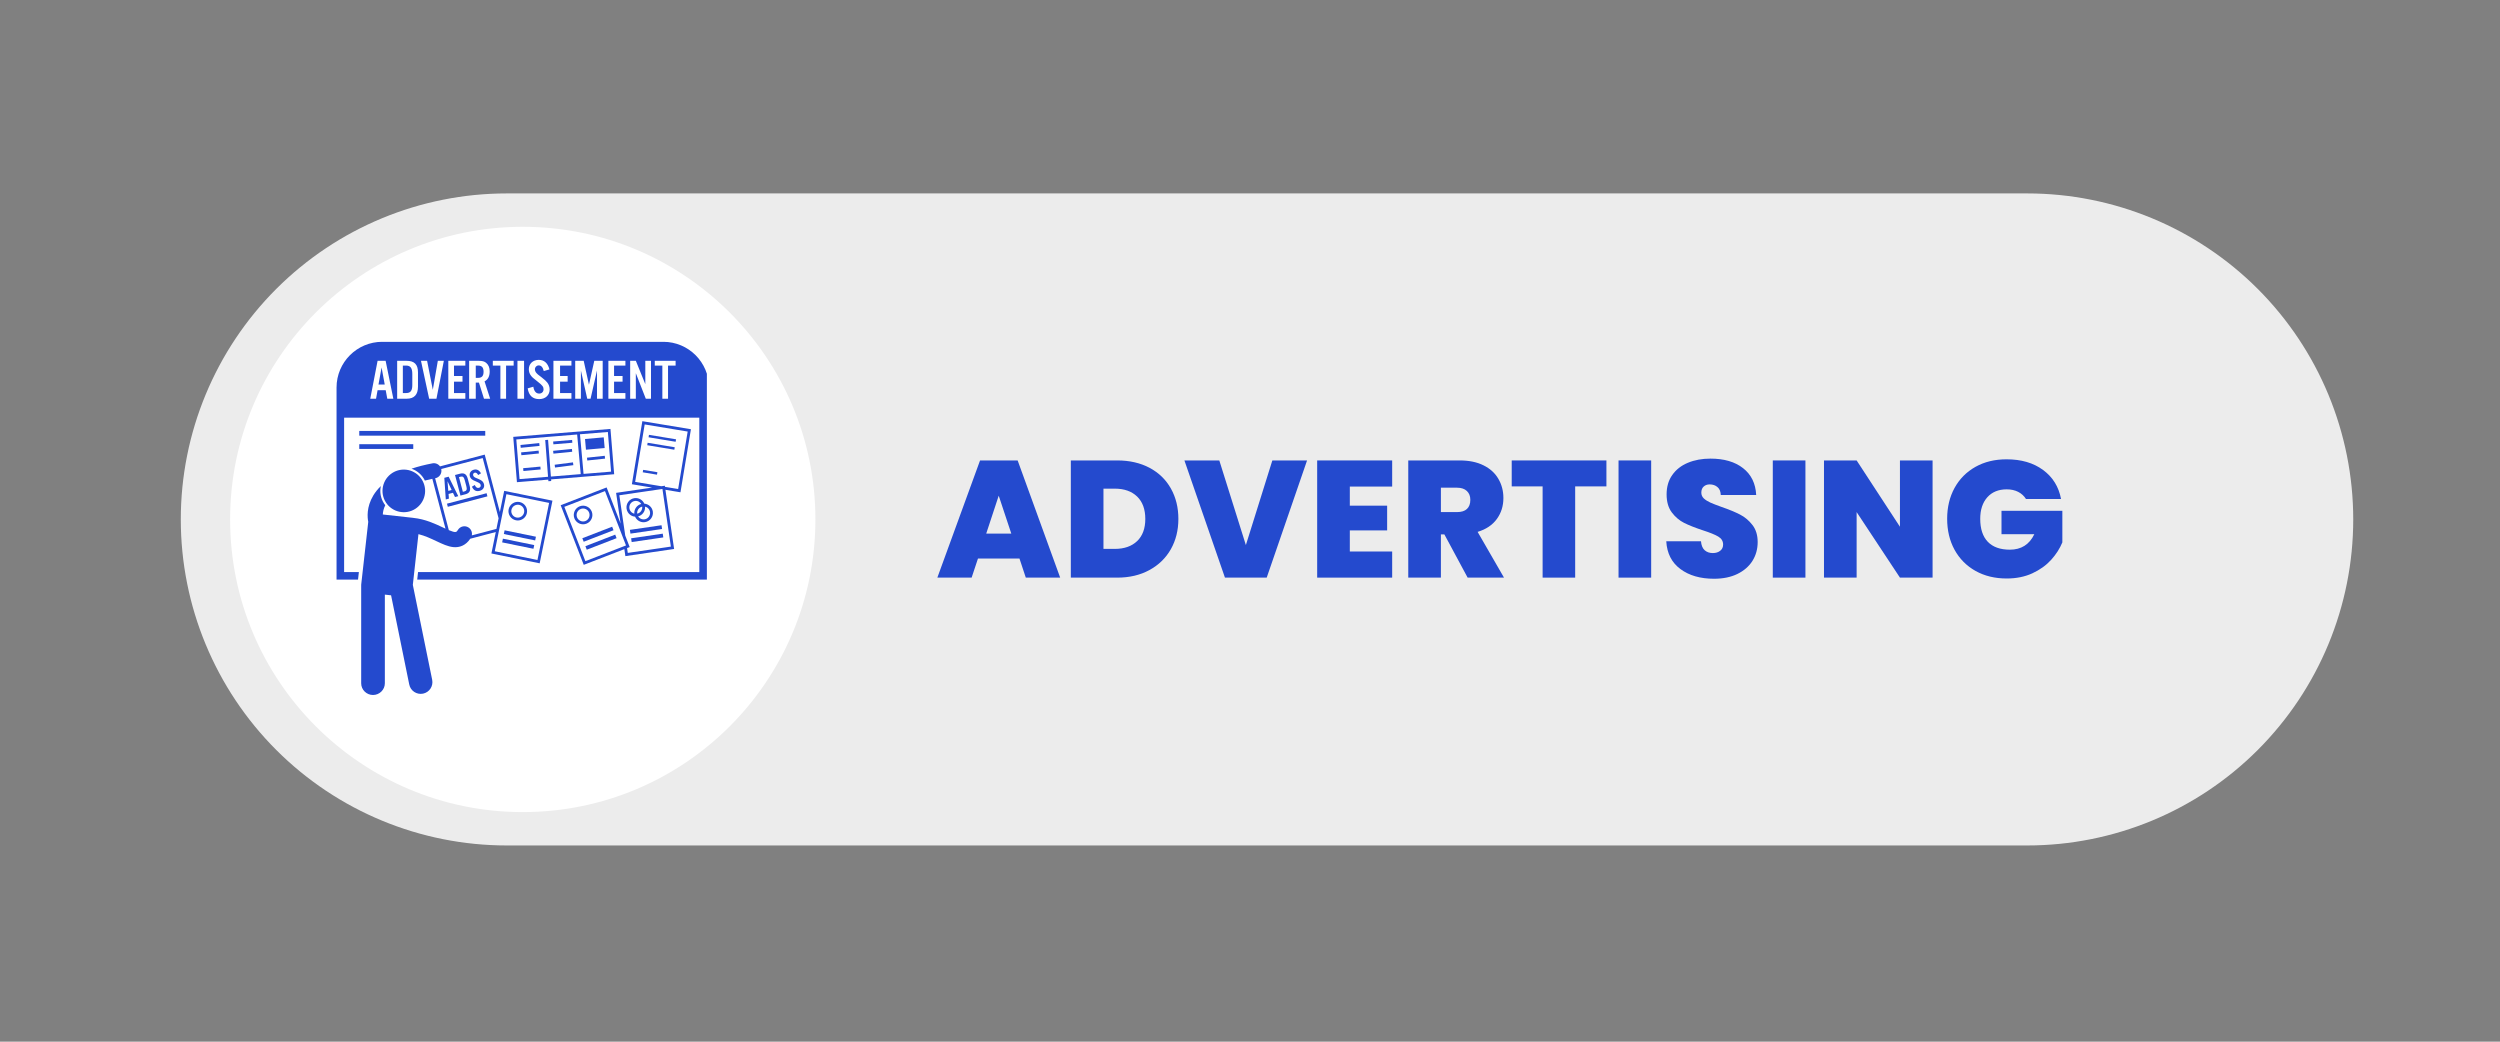 <svg xmlns="http://www.w3.org/2000/svg" xmlns:xlink="http://www.w3.org/1999/xlink" width="600" zoomAndPan="magnify" viewBox="0 0 450 187.5" height="250" preserveAspectRatio="xMidYMid meet"><rect x="0" y="0" width="450" height="187.5" fill="#808080" stroke="none"/><defs><clipPath id="e0cb4e9661"><path d="M 32.543 34.816 L 423.625 34.816 L 423.625 152.184 L 32.543 152.184 Z M 32.543 34.816 "></path></clipPath><clipPath id="183947342c"><path d="M 91.23 34.816 L 364.898 34.816 C 380.461 34.816 395.391 41 406.395 52.004 C 417.398 63.008 423.582 77.938 423.582 93.5 C 423.582 109.066 417.398 123.992 406.395 134.996 C 395.391 146.004 380.461 152.184 364.898 152.184 L 91.23 152.184 C 75.664 152.184 60.738 146.004 49.73 134.996 C 38.727 123.992 32.543 109.066 32.543 93.5 C 32.543 77.938 38.727 63.008 49.73 52.004 C 60.738 41 75.664 34.816 91.23 34.816 Z M 91.23 34.816 "></path></clipPath><clipPath id="e28173b941"><path d="M 41.422 40.824 L 146.773 40.824 L 146.773 146.176 L 41.422 146.176 Z M 41.422 40.824 "></path></clipPath><clipPath id="5b83ff1d15"><path d="M 94.098 40.824 C 65.008 40.824 41.422 64.41 41.422 93.5 C 41.422 122.594 65.008 146.176 94.098 146.176 C 123.191 146.176 146.773 122.594 146.773 93.5 C 146.773 64.41 123.191 40.824 94.098 40.824 Z M 94.098 40.824 "></path></clipPath><clipPath id="738e6b18c0"><path d="M 85 65 L 88 65 L 88 69 L 85 69 Z M 85 65 "></path></clipPath><clipPath id="1b08d9a894"><path d="M 60.578 69.758 L 60.578 117.246 C 60.578 121.789 64.262 125.473 68.805 125.473 L 119.395 125.473 C 123.938 125.473 127.621 121.789 127.621 117.246 L 127.621 69.758 C 127.621 65.215 123.938 61.527 119.395 61.527 L 68.805 61.527 C 64.262 61.527 60.578 65.215 60.578 69.758 Z M 60.578 69.758 "></path></clipPath><clipPath id="6f17ba8dd3"><path d="M 72 65 L 75 65 L 75 71 L 72 71 Z M 72 65 "></path></clipPath><clipPath id="29fd77972a"><path d="M 60.578 69.758 L 60.578 117.246 C 60.578 121.789 64.262 125.473 68.805 125.473 L 119.395 125.473 C 123.938 125.473 127.621 121.789 127.621 117.246 L 127.621 69.758 C 127.621 65.215 123.938 61.527 119.395 61.527 L 68.805 61.527 C 64.262 61.527 60.578 65.215 60.578 69.758 Z M 60.578 69.758 "></path></clipPath><clipPath id="21af6026d9"><path d="M 60.578 61.527 L 127.898 61.527 L 127.898 105 L 60.578 105 Z M 60.578 61.527 "></path></clipPath><clipPath id="695cb85d7c"><path d="M 60.578 69.758 L 60.578 117.246 C 60.578 121.789 64.262 125.473 68.805 125.473 L 119.395 125.473 C 123.938 125.473 127.621 121.789 127.621 117.246 L 127.621 69.758 C 127.621 65.215 123.938 61.527 119.395 61.527 L 68.805 61.527 C 64.262 61.527 60.578 65.215 60.578 69.758 Z M 60.578 69.758 "></path></clipPath><clipPath id="cef5b717f5"><path d="M 68 66 L 70 66 L 70 70 L 68 70 Z M 68 66 "></path></clipPath><clipPath id="47ade026af"><path d="M 60.578 69.758 L 60.578 117.246 C 60.578 121.789 64.262 125.473 68.805 125.473 L 119.395 125.473 C 123.938 125.473 127.621 121.789 127.621 117.246 L 127.621 69.758 C 127.621 65.215 123.938 61.527 119.395 61.527 L 68.805 61.527 C 64.262 61.527 60.578 65.215 60.578 69.758 Z M 60.578 69.758 "></path></clipPath><clipPath id="542ad53fc6"><path d="M 65 81 L 100 81 L 100 125.109 L 65 125.109 Z M 65 81 "></path></clipPath><clipPath id="263786e24e"><path d="M 60.578 69.758 L 60.578 117.246 C 60.578 121.789 64.262 125.473 68.805 125.473 L 119.395 125.473 C 123.938 125.473 127.621 121.789 127.621 117.246 L 127.621 69.758 C 127.621 65.215 123.938 61.527 119.395 61.527 L 68.805 61.527 C 64.262 61.527 60.578 65.215 60.578 69.758 Z M 60.578 69.758 "></path></clipPath><clipPath id="f0fcd632a2"><path d="M 68 84 L 77 84 L 77 93 L 68 93 Z M 68 84 "></path></clipPath><clipPath id="5b3edff024"><path d="M 60.578 69.758 L 60.578 117.246 C 60.578 121.789 64.262 125.473 68.805 125.473 L 119.395 125.473 C 123.938 125.473 127.621 121.789 127.621 117.246 L 127.621 69.758 C 127.621 65.215 123.938 61.527 119.395 61.527 L 68.805 61.527 C 64.262 61.527 60.578 65.215 60.578 69.758 Z M 60.578 69.758 "></path></clipPath><clipPath id="ef6748392c"><path d="M 79 85 L 83 85 L 83 90 L 79 90 Z M 79 85 "></path></clipPath><clipPath id="03d9169544"><path d="M 60.578 69.758 L 60.578 117.246 C 60.578 121.789 64.262 125.473 68.805 125.473 L 119.395 125.473 C 123.938 125.473 127.621 121.789 127.621 117.246 L 127.621 69.758 C 127.621 65.215 123.938 61.527 119.395 61.527 L 68.805 61.527 C 64.262 61.527 60.578 65.215 60.578 69.758 Z M 60.578 69.758 "></path></clipPath><clipPath id="98af7094f1"><path d="M 81 85 L 85 85 L 85 90 L 81 90 Z M 81 85 "></path></clipPath><clipPath id="629d25fab5"><path d="M 60.578 69.758 L 60.578 117.246 C 60.578 121.789 64.262 125.473 68.805 125.473 L 119.395 125.473 C 123.938 125.473 127.621 121.789 127.621 117.246 L 127.621 69.758 C 127.621 65.215 123.938 61.527 119.395 61.527 L 68.805 61.527 C 64.262 61.527 60.578 65.215 60.578 69.758 Z M 60.578 69.758 "></path></clipPath><clipPath id="7597c959d0"><path d="M 84 84 L 88 84 L 88 89 L 84 89 Z M 84 84 "></path></clipPath><clipPath id="583c068216"><path d="M 60.578 69.758 L 60.578 117.246 C 60.578 121.789 64.262 125.473 68.805 125.473 L 119.395 125.473 C 123.938 125.473 127.621 121.789 127.621 117.246 L 127.621 69.758 C 127.621 65.215 123.938 61.527 119.395 61.527 L 68.805 61.527 C 64.262 61.527 60.578 65.215 60.578 69.758 Z M 60.578 69.758 "></path></clipPath><clipPath id="38f3fc17f7"><path d="M 80 88 L 88 88 L 88 92 L 80 92 Z M 80 88 "></path></clipPath><clipPath id="d77fdd54d3"><path d="M 60.578 69.758 L 60.578 117.246 C 60.578 121.789 64.262 125.473 68.805 125.473 L 119.395 125.473 C 123.938 125.473 127.621 121.789 127.621 117.246 L 127.621 69.758 C 127.621 65.215 123.938 61.527 119.395 61.527 L 68.805 61.527 C 64.262 61.527 60.578 65.215 60.578 69.758 Z M 60.578 69.758 "></path></clipPath><clipPath id="834f8fb5d5"><path d="M 116 78 L 122 78 L 122 80 L 116 80 Z M 116 78 "></path></clipPath><clipPath id="4764cb354a"><path d="M 60.578 69.758 L 60.578 117.246 C 60.578 121.789 64.262 125.473 68.805 125.473 L 119.395 125.473 C 123.938 125.473 127.621 121.789 127.621 117.246 L 127.621 69.758 C 127.621 65.215 123.938 61.527 119.395 61.527 L 68.805 61.527 C 64.262 61.527 60.578 65.215 60.578 69.758 Z M 60.578 69.758 "></path></clipPath><clipPath id="86108c2c14"><path d="M 116 79 L 122 79 L 122 81 L 116 81 Z M 116 79 "></path></clipPath><clipPath id="2319e993f4"><path d="M 60.578 69.758 L 60.578 117.246 C 60.578 121.789 64.262 125.473 68.805 125.473 L 119.395 125.473 C 123.938 125.473 127.621 121.789 127.621 117.246 L 127.621 69.758 C 127.621 65.215 123.938 61.527 119.395 61.527 L 68.805 61.527 C 64.262 61.527 60.578 65.215 60.578 69.758 Z M 60.578 69.758 "></path></clipPath><clipPath id="fedbf2b66f"><path d="M 115 84 L 119 84 L 119 86 L 115 86 Z M 115 84 "></path></clipPath><clipPath id="aaae6e8ece"><path d="M 60.578 69.758 L 60.578 117.246 C 60.578 121.789 64.262 125.473 68.805 125.473 L 119.395 125.473 C 123.938 125.473 127.621 121.789 127.621 117.246 L 127.621 69.758 C 127.621 65.215 123.938 61.527 119.395 61.527 L 68.805 61.527 C 64.262 61.527 60.578 65.215 60.578 69.758 Z M 60.578 69.758 "></path></clipPath><clipPath id="9400be05f2"><path d="M 100 75 L 125 75 L 125 102 L 100 102 Z M 100 75 "></path></clipPath><clipPath id="823e1f6235"><path d="M 60.578 69.758 L 60.578 117.246 C 60.578 121.789 64.262 125.473 68.805 125.473 L 119.395 125.473 C 123.938 125.473 127.621 121.789 127.621 117.246 L 127.621 69.758 C 127.621 65.215 123.938 61.527 119.395 61.527 L 68.805 61.527 C 64.262 61.527 60.578 65.215 60.578 69.758 Z M 60.578 69.758 "></path></clipPath><clipPath id="e25160702a"><path d="M 112 89 L 118 89 L 118 95 L 112 95 Z M 112 89 "></path></clipPath><clipPath id="a2d99a4b39"><path d="M 60.578 69.758 L 60.578 117.246 C 60.578 121.789 64.262 125.473 68.805 125.473 L 119.395 125.473 C 123.938 125.473 127.621 121.789 127.621 117.246 L 127.621 69.758 C 127.621 65.215 123.938 61.527 119.395 61.527 L 68.805 61.527 C 64.262 61.527 60.578 65.215 60.578 69.758 Z M 60.578 69.758 "></path></clipPath><clipPath id="6cb6db52ff"><path d="M 113 96 L 120 96 L 120 98 L 113 98 Z M 113 96 "></path></clipPath><clipPath id="ac403ea424"><path d="M 60.578 69.758 L 60.578 117.246 C 60.578 121.789 64.262 125.473 68.805 125.473 L 119.395 125.473 C 123.938 125.473 127.621 121.789 127.621 117.246 L 127.621 69.758 C 127.621 65.215 123.938 61.527 119.395 61.527 L 68.805 61.527 C 64.262 61.527 60.578 65.215 60.578 69.758 Z M 60.578 69.758 "></path></clipPath><clipPath id="a84821cbe9"><path d="M 113 94 L 120 94 L 120 97 L 113 97 Z M 113 94 "></path></clipPath><clipPath id="4550d55240"><path d="M 60.578 69.758 L 60.578 117.246 C 60.578 121.789 64.262 125.473 68.805 125.473 L 119.395 125.473 C 123.938 125.473 127.621 121.789 127.621 117.246 L 127.621 69.758 C 127.621 65.215 123.938 61.527 119.395 61.527 L 68.805 61.527 C 64.262 61.527 60.578 65.215 60.578 69.758 Z M 60.578 69.758 "></path></clipPath><clipPath id="7daf16647f"><path d="M 103 91 L 107 91 L 107 95 L 103 95 Z M 103 91 "></path></clipPath><clipPath id="c48abaa954"><path d="M 60.578 69.758 L 60.578 117.246 C 60.578 121.789 64.262 125.473 68.805 125.473 L 119.395 125.473 C 123.938 125.473 127.621 121.789 127.621 117.246 L 127.621 69.758 C 127.621 65.215 123.938 61.527 119.395 61.527 L 68.805 61.527 C 64.262 61.527 60.578 65.215 60.578 69.758 Z M 60.578 69.758 "></path></clipPath><clipPath id="7b8993a7a6"><path d="M 105 96 L 111 96 L 111 99 L 105 99 Z M 105 96 "></path></clipPath><clipPath id="ca56662d72"><path d="M 60.578 69.758 L 60.578 117.246 C 60.578 121.789 64.262 125.473 68.805 125.473 L 119.395 125.473 C 123.938 125.473 127.621 121.789 127.621 117.246 L 127.621 69.758 C 127.621 65.215 123.938 61.527 119.395 61.527 L 68.805 61.527 C 64.262 61.527 60.578 65.215 60.578 69.758 Z M 60.578 69.758 "></path></clipPath><clipPath id="44c89ae64b"><path d="M 104 94 L 111 94 L 111 98 L 104 98 Z M 104 94 "></path></clipPath><clipPath id="eda3200ce3"><path d="M 60.578 69.758 L 60.578 117.246 C 60.578 121.789 64.262 125.473 68.805 125.473 L 119.395 125.473 C 123.938 125.473 127.621 121.789 127.621 117.246 L 127.621 69.758 C 127.621 65.215 123.938 61.527 119.395 61.527 L 68.805 61.527 C 64.262 61.527 60.578 65.215 60.578 69.758 Z M 60.578 69.758 "></path></clipPath><clipPath id="7ed59e270e"><path d="M 91 90 L 95 90 L 95 94 L 91 94 Z M 91 90 "></path></clipPath><clipPath id="a75003b36d"><path d="M 60.578 69.758 L 60.578 117.246 C 60.578 121.789 64.262 125.473 68.805 125.473 L 119.395 125.473 C 123.938 125.473 127.621 121.789 127.621 117.246 L 127.621 69.758 C 127.621 65.215 123.938 61.527 119.395 61.527 L 68.805 61.527 C 64.262 61.527 60.578 65.215 60.578 69.758 Z M 60.578 69.758 "></path></clipPath><clipPath id="612cf19cf1"><path d="M 90 96 L 97 96 L 97 99 L 90 99 Z M 90 96 "></path></clipPath><clipPath id="0eb4e7f86f"><path d="M 60.578 69.758 L 60.578 117.246 C 60.578 121.789 64.262 125.473 68.805 125.473 L 119.395 125.473 C 123.938 125.473 127.621 121.789 127.621 117.246 L 127.621 69.758 C 127.621 65.215 123.938 61.527 119.395 61.527 L 68.805 61.527 C 64.262 61.527 60.578 65.215 60.578 69.758 Z M 60.578 69.758 "></path></clipPath><clipPath id="bf789ec25c"><path d="M 90 95 L 97 95 L 97 98 L 90 98 Z M 90 95 "></path></clipPath><clipPath id="c0d55343a2"><path d="M 60.578 69.758 L 60.578 117.246 C 60.578 121.789 64.262 125.473 68.805 125.473 L 119.395 125.473 C 123.938 125.473 127.621 121.789 127.621 117.246 L 127.621 69.758 C 127.621 65.215 123.938 61.527 119.395 61.527 L 68.805 61.527 C 64.262 61.527 60.578 65.215 60.578 69.758 Z M 60.578 69.758 "></path></clipPath><clipPath id="9b041545db"><path d="M 92 77 L 111 77 L 111 87 L 92 87 Z M 92 77 "></path></clipPath><clipPath id="9787ed32fe"><path d="M 60.578 69.758 L 60.578 117.246 C 60.578 121.789 64.262 125.473 68.805 125.473 L 119.395 125.473 C 123.938 125.473 127.621 121.789 127.621 117.246 L 127.621 69.758 C 127.621 65.215 123.938 61.527 119.395 61.527 L 68.805 61.527 C 64.262 61.527 60.578 65.215 60.578 69.758 Z M 60.578 69.758 "></path></clipPath><clipPath id="83b9c5ce37"><path d="M 93 79 L 98 79 L 98 81 L 93 81 Z M 93 79 "></path></clipPath><clipPath id="7d5b2a13f6"><path d="M 60.578 69.758 L 60.578 117.246 C 60.578 121.789 64.262 125.473 68.805 125.473 L 119.395 125.473 C 123.938 125.473 127.621 121.789 127.621 117.246 L 127.621 69.758 C 127.621 65.215 123.938 61.527 119.395 61.527 L 68.805 61.527 C 64.262 61.527 60.578 65.215 60.578 69.758 Z M 60.578 69.758 "></path></clipPath><clipPath id="6c441586f6"><path d="M 93 81 L 97 81 L 97 82 L 93 82 Z M 93 81 "></path></clipPath><clipPath id="62e483b699"><path d="M 60.578 69.758 L 60.578 117.246 C 60.578 121.789 64.262 125.473 68.805 125.473 L 119.395 125.473 C 123.938 125.473 127.621 121.789 127.621 117.246 L 127.621 69.758 C 127.621 65.215 123.938 61.527 119.395 61.527 L 68.805 61.527 C 64.262 61.527 60.578 65.215 60.578 69.758 Z M 60.578 69.758 "></path></clipPath><clipPath id="05821147a5"><path d="M 94 83 L 98 83 L 98 85 L 94 85 Z M 94 83 "></path></clipPath><clipPath id="542b786e38"><path d="M 60.578 69.758 L 60.578 117.246 C 60.578 121.789 64.262 125.473 68.805 125.473 L 119.395 125.473 C 123.938 125.473 127.621 121.789 127.621 117.246 L 127.621 69.758 C 127.621 65.215 123.938 61.527 119.395 61.527 L 68.805 61.527 C 64.262 61.527 60.578 65.215 60.578 69.758 Z M 60.578 69.758 "></path></clipPath><clipPath id="b2142db269"><path d="M 99 79 L 104 79 L 104 80 L 99 80 Z M 99 79 "></path></clipPath><clipPath id="24c20e291b"><path d="M 60.578 69.758 L 60.578 117.246 C 60.578 121.789 64.262 125.473 68.805 125.473 L 119.395 125.473 C 123.938 125.473 127.621 121.789 127.621 117.246 L 127.621 69.758 C 127.621 65.215 123.938 61.527 119.395 61.527 L 68.805 61.527 C 64.262 61.527 60.578 65.215 60.578 69.758 Z M 60.578 69.758 "></path></clipPath><clipPath id="34a4454f9d"><path d="M 99 80 L 103 80 L 103 82 L 99 82 Z M 99 80 "></path></clipPath><clipPath id="b1162fd66a"><path d="M 60.578 69.758 L 60.578 117.246 C 60.578 121.789 64.262 125.473 68.805 125.473 L 119.395 125.473 C 123.938 125.473 127.621 121.789 127.621 117.246 L 127.621 69.758 C 127.621 65.215 123.938 61.527 119.395 61.527 L 68.805 61.527 C 64.262 61.527 60.578 65.215 60.578 69.758 Z M 60.578 69.758 "></path></clipPath><clipPath id="143a605aac"><path d="M 99 83 L 104 83 L 104 85 L 99 85 Z M 99 83 "></path></clipPath><clipPath id="5f03d01211"><path d="M 60.578 69.758 L 60.578 117.246 C 60.578 121.789 64.262 125.473 68.805 125.473 L 119.395 125.473 C 123.938 125.473 127.621 121.789 127.621 117.246 L 127.621 69.758 C 127.621 65.215 123.938 61.527 119.395 61.527 L 68.805 61.527 C 64.262 61.527 60.578 65.215 60.578 69.758 Z M 60.578 69.758 "></path></clipPath><clipPath id="36363a69e6"><path d="M 105 78 L 109 78 L 109 81 L 105 81 Z M 105 78 "></path></clipPath><clipPath id="7a10beafed"><path d="M 60.578 69.758 L 60.578 117.246 C 60.578 121.789 64.262 125.473 68.805 125.473 L 119.395 125.473 C 123.938 125.473 127.621 121.789 127.621 117.246 L 127.621 69.758 C 127.621 65.215 123.938 61.527 119.395 61.527 L 68.805 61.527 C 64.262 61.527 60.578 65.215 60.578 69.758 Z M 60.578 69.758 "></path></clipPath><clipPath id="7ad58bc7bf"><path d="M 105 82 L 109 82 L 109 83 L 105 83 Z M 105 82 "></path></clipPath><clipPath id="03aecb9d24"><path d="M 60.578 69.758 L 60.578 117.246 C 60.578 121.789 64.262 125.473 68.805 125.473 L 119.395 125.473 C 123.938 125.473 127.621 121.789 127.621 117.246 L 127.621 69.758 C 127.621 65.215 123.938 61.527 119.395 61.527 L 68.805 61.527 C 64.262 61.527 60.578 65.215 60.578 69.758 Z M 60.578 69.758 "></path></clipPath><clipPath id="0e57a2feb7"><path d="M 64 77 L 88 77 L 88 79 L 64 79 Z M 64 77 "></path></clipPath><clipPath id="0eb992c7a5"><path d="M 60.578 69.758 L 60.578 117.246 C 60.578 121.789 64.262 125.473 68.805 125.473 L 119.395 125.473 C 123.938 125.473 127.621 121.789 127.621 117.246 L 127.621 69.758 C 127.621 65.215 123.938 61.527 119.395 61.527 L 68.805 61.527 C 64.262 61.527 60.578 65.215 60.578 69.758 Z M 60.578 69.758 "></path></clipPath><clipPath id="e04ae7953c"><path d="M 64 79 L 75 79 L 75 81 L 64 81 Z M 64 79 "></path></clipPath><clipPath id="55667ec989"><path d="M 60.578 69.758 L 60.578 117.246 C 60.578 121.789 64.262 125.473 68.805 125.473 L 119.395 125.473 C 123.938 125.473 127.621 121.789 127.621 117.246 L 127.621 69.758 C 127.621 65.215 123.938 61.527 119.395 61.527 L 68.805 61.527 C 64.262 61.527 60.578 65.215 60.578 69.758 Z M 60.578 69.758 "></path></clipPath></defs><g id="c307a1a43c"><g clip-rule="nonzero" clip-path="url(#e0cb4e9661)"><g clip-rule="nonzero" clip-path="url(#183947342c)"><path style=" stroke:none;fill-rule:nonzero;fill:#ececec;fill-opacity:1;" d="M 32.543 34.816 L 423.625 34.816 L 423.625 152.184 L 32.543 152.184 Z M 32.543 34.816 "></path></g></g><g clip-rule="nonzero" clip-path="url(#e28173b941)"><g clip-rule="nonzero" clip-path="url(#5b83ff1d15)"><path style=" stroke:none;fill-rule:nonzero;fill:#ffffff;fill-opacity:1;" d="M 41.422 40.824 L 146.773 40.824 L 146.773 146.176 L 41.422 146.176 Z M 41.422 40.824 "></path></g></g><g clip-rule="nonzero" clip-path="url(#738e6b18c0)"><g clip-rule="nonzero" clip-path="url(#1b08d9a894)"><path style=" stroke:none;fill-rule:nonzero;fill:#244ace;fill-opacity:1;" d="M 86.789 67.766 C 86.961 67.59 87.043 67.293 87.043 66.914 C 87.043 66.543 86.961 66.23 86.789 66.055 C 86.621 65.891 86.418 65.805 85.965 65.805 L 85.637 65.805 L 85.637 68.02 L 85.965 68.02 C 86.418 68.02 86.621 67.93 86.789 67.766 Z M 86.789 67.766 "></path></g></g><g clip-rule="nonzero" clip-path="url(#6f17ba8dd3)"><g clip-rule="nonzero" clip-path="url(#29fd77972a)"><path style=" stroke:none;fill-rule:nonzero;fill:#244ace;fill-opacity:1;" d="M 74.215 69.301 L 74.215 67.316 C 74.215 66.238 73.863 65.805 73.113 65.805 L 72.512 65.805 L 72.512 70.746 L 73.113 70.746 C 73.863 70.746 74.215 70.371 74.215 69.301 Z M 74.215 69.301 "></path></g></g><g clip-rule="nonzero" clip-path="url(#21af6026d9)"><g clip-rule="nonzero" clip-path="url(#695cb85d7c)"><path style=" stroke:none;fill-rule:nonzero;fill:#244ace;fill-opacity:1;" d="M 60.578 104.332 L 64.445 104.332 L 64.598 102.969 L 61.941 102.969 L 61.941 75.18 L 125.875 75.18 L 125.875 102.969 L 75.25 102.969 L 75.098 104.332 L 127.238 104.332 L 127.238 61.539 L 60.578 61.539 Z M 117.859 64.949 L 121.609 64.949 L 121.609 65.805 L 120.246 65.805 L 120.246 71.77 L 119.223 71.77 L 119.223 65.805 L 117.859 65.805 Z M 113.43 64.949 L 114.453 64.949 L 116.156 69.148 L 116.156 64.949 L 117.18 64.949 L 117.18 71.77 L 116.242 71.77 L 114.449 67.172 L 114.449 71.77 L 113.43 71.77 Z M 109.508 64.949 L 112.574 64.949 L 112.574 65.805 L 110.531 65.805 L 110.531 67.68 L 112.062 67.68 L 112.062 68.699 L 110.531 68.699 L 110.531 70.746 L 112.574 70.746 L 112.574 71.77 L 109.508 71.77 Z M 103.539 64.949 L 105.066 64.949 L 106.012 69.258 L 106.969 64.949 L 108.484 64.949 L 108.484 71.77 L 107.461 71.77 L 107.461 66.691 L 106.301 71.77 L 105.703 71.77 L 104.562 66.691 L 104.562 71.77 L 103.539 71.77 Z M 99.617 64.949 L 102.859 64.949 L 102.859 65.805 L 100.812 65.805 L 100.812 67.68 L 102.176 67.68 L 102.176 68.699 L 100.812 68.699 L 100.812 70.746 L 102.859 70.746 L 102.859 71.77 L 99.617 71.77 Z M 96.82 68.727 C 95.863 67.977 95.824 67.934 95.566 67.605 C 95.32 67.285 95.188 66.887 95.188 66.465 C 95.188 65.477 95.926 64.777 96.977 64.777 C 97.953 64.777 98.609 65.363 98.898 66.496 L 97.879 66.793 C 97.715 66.113 97.406 65.773 96.977 65.773 C 96.586 65.773 96.285 66.074 96.285 66.473 C 96.285 66.711 96.391 66.969 96.574 67.164 C 96.75 67.359 96.75 67.359 97.48 67.914 C 98.055 68.367 98.27 68.562 98.496 68.84 C 98.773 69.176 98.938 69.629 98.938 70.094 C 98.938 71.133 98.18 71.84 97.059 71.84 C 95.887 71.84 95.195 71.215 94.98 69.906 L 96 69.609 C 96.133 70.434 96.492 70.844 97.059 70.844 C 97.52 70.844 97.84 70.523 97.84 70.062 C 97.84 69.629 97.621 69.352 96.82 68.727 Z M 93.141 64.949 L 94.332 64.949 L 94.332 71.77 L 93.141 71.77 Z M 88.707 64.949 L 92.457 64.949 L 92.457 65.805 L 91.094 65.805 L 91.094 71.77 L 90.07 71.77 L 90.07 65.805 L 88.707 65.805 Z M 84.445 64.949 L 86.172 64.949 C 86.797 64.949 87.199 65.039 87.527 65.328 C 87.938 65.676 88.145 66.184 88.145 66.859 C 88.145 67.727 87.836 68.328 87.219 68.648 L 88.227 71.77 L 87.117 71.77 L 86.211 68.871 L 85.637 68.871 L 85.637 71.77 L 84.445 71.77 Z M 80.695 64.949 L 83.762 64.949 L 83.762 65.805 L 81.719 65.805 L 81.719 67.68 L 83.25 67.68 L 83.25 68.699 L 81.719 68.699 L 81.719 70.746 L 83.762 70.746 L 83.762 71.77 L 80.695 71.77 Z M 76.879 64.949 L 77.906 70.164 L 78.809 64.949 L 79.891 64.949 L 78.562 71.77 L 77.246 71.77 L 75.777 64.949 Z M 71.488 64.949 L 73.207 64.949 C 74.555 64.949 75.238 65.57 75.238 67.027 L 75.238 69.59 C 75.238 71.047 74.555 71.77 73.207 71.77 L 71.488 71.77 Z M 67.965 64.949 L 69.414 64.949 L 70.801 71.77 L 69.711 71.77 L 69.426 70.234 L 67.965 70.234 L 67.688 71.77 L 66.648 71.77 Z M 67.965 64.949 "></path></g></g><g clip-rule="nonzero" clip-path="url(#cef5b717f5)"><g clip-rule="nonzero" clip-path="url(#47ade026af)"><path style=" stroke:none;fill-rule:nonzero;fill:#244ace;fill-opacity:1;" d="M 68.684 66.141 L 68.129 69.211 L 69.25 69.211 Z M 68.684 66.141 "></path></g></g><g clip-rule="nonzero" clip-path="url(#542ad53fc6)"><g clip-rule="nonzero" clip-path="url(#263786e24e)"><path style=" stroke:none;fill-rule:nonzero;fill:#244ace;fill-opacity:1;" d="M 78.551 97.406 C 79.652 97.926 80.605 98.375 81.574 98.477 C 81.695 98.488 81.816 98.496 81.945 98.496 C 82.789 98.496 83.828 98.188 84.645 96.973 L 89.242 95.762 L 88.453 99.625 L 97.141 101.398 L 99.441 90.121 L 90.754 88.352 L 89.977 92.164 L 87.25 81.828 L 79.203 83.949 C 78.906 83.531 78.379 83.297 77.84 83.402 C 76.465 83.664 75.211 83.984 74.074 84.367 C 75.137 84.738 75.996 85.516 76.48 86.5 C 76.902 86.391 77.348 86.285 77.82 86.188 L 80.188 95.16 C 80.043 95.094 79.883 95.02 79.715 94.938 C 78.301 94.27 76.547 93.445 74.422 93.223 C 74.387 93.219 74.352 93.211 74.32 93.207 L 68.906 92.609 C 68.926 92.164 69.031 91.578 69.344 90.945 C 68.695 90.105 68.359 89.027 68.484 87.895 C 68.5 87.758 68.52 87.625 68.551 87.492 C 68.012 88.016 67.559 88.582 67.191 89.188 C 65.934 91.285 66.133 93.18 66.285 93.93 L 65.016 105.234 C 65 105.359 65.012 105.48 65.012 105.598 L 65.012 122.992 C 65.012 124.156 65.977 125.098 67.141 125.098 C 68.305 125.098 69.273 124.156 69.273 122.992 L 69.273 107.031 L 70.395 107.156 L 73.664 123.211 C 73.895 124.352 75.008 125.086 76.148 124.855 C 77.289 124.621 78.023 123.512 77.793 122.367 L 74.309 105.273 L 75.32 96.145 C 76.504 96.441 77.574 96.945 78.551 97.406 Z M 98.84 90.523 L 96.742 100.797 L 89.059 99.227 L 91.152 88.953 Z M 78.324 86.086 C 78.332 86.086 78.34 86.082 78.352 86.082 C 79.09 85.941 79.574 85.227 79.434 84.484 C 79.43 84.465 79.426 84.445 79.418 84.422 L 86.887 82.453 L 89.746 93.293 L 89.355 95.203 L 84.926 96.371 C 85.039 95.824 84.809 95.238 84.305 94.93 C 83.664 94.535 82.824 94.738 82.43 95.379 C 82.18 95.789 82.07 95.965 80.789 95.426 Z M 78.324 86.086 "></path></g></g><g clip-rule="nonzero" clip-path="url(#f0fcd632a2)"><g clip-rule="nonzero" clip-path="url(#5b3edff024)"><path style=" stroke:none;fill-rule:nonzero;fill:#244ace;fill-opacity:1;" d="M 73.109 84.547 C 73.613 84.605 74.09 84.754 74.535 85 C 74.98 85.246 75.363 85.566 75.68 85.965 C 76 86.363 76.227 86.805 76.371 87.293 C 76.512 87.781 76.555 88.277 76.5 88.785 C 76.441 89.289 76.293 89.766 76.047 90.211 C 75.801 90.656 75.48 91.039 75.082 91.355 C 74.688 91.676 74.242 91.902 73.754 92.047 C 73.266 92.188 72.77 92.23 72.262 92.172 C 71.758 92.117 71.281 91.969 70.836 91.723 C 70.391 91.477 70.008 91.156 69.691 90.758 C 69.375 90.359 69.145 89.918 69 89.43 C 68.859 88.941 68.816 88.445 68.875 87.938 C 68.93 87.434 69.082 86.957 69.324 86.512 C 69.57 86.066 69.891 85.684 70.289 85.367 C 70.688 85.047 71.129 84.82 71.617 84.676 C 72.105 84.535 72.602 84.492 73.109 84.547 Z M 73.109 84.547 "></path></g></g><g clip-rule="nonzero" clip-path="url(#ef6748392c)"><g clip-rule="nonzero" clip-path="url(#03d9169544)"><path style=" stroke:none;fill-rule:nonzero;fill:#244ace;fill-opacity:1;" d="M 80.742 88.91 L 81.531 88.703 L 81.898 89.465 L 82.488 89.312 L 80.758 85.801 L 79.977 86.008 L 80.242 89.902 L 80.805 89.754 Z M 80.551 86.617 L 81.297 88.199 L 80.691 88.359 Z M 80.551 86.617 "></path></g></g><g clip-rule="nonzero" clip-path="url(#98af7094f1)"><g clip-rule="nonzero" clip-path="url(#629d25fab5)"><path style=" stroke:none;fill-rule:nonzero;fill:#244ace;fill-opacity:1;" d="M 83.785 88.969 C 84.516 88.777 84.762 88.312 84.555 87.523 L 84.188 86.141 C 83.98 85.352 83.539 85.07 82.809 85.262 L 81.902 85.5 L 82.883 89.207 Z M 82.898 85.805 C 83.305 85.695 83.504 85.863 83.656 86.445 L 83.941 87.52 C 84.094 88.098 84.004 88.348 83.598 88.453 L 83.312 88.527 L 82.613 85.879 Z M 82.898 85.805 "></path></g></g><g clip-rule="nonzero" clip-path="url(#7597c959d0)"><g clip-rule="nonzero" clip-path="url(#583c068216)"><path style=" stroke:none;fill-rule:nonzero;fill:#244ace;fill-opacity:1;" d="M 84.938 86.277 C 85.121 86.418 85.152 86.434 85.773 86.703 C 86.297 86.926 86.453 87.047 86.516 87.281 C 86.582 87.531 86.453 87.746 86.203 87.812 C 85.898 87.895 85.645 87.723 85.457 87.297 L 84.949 87.605 C 85.25 88.277 85.711 88.52 86.348 88.352 C 86.953 88.191 87.262 87.699 87.113 87.141 C 87.047 86.891 86.895 86.668 86.695 86.523 C 86.535 86.406 86.391 86.332 86.016 86.168 C 85.539 85.973 85.539 85.973 85.418 85.895 C 85.289 85.812 85.199 85.691 85.164 85.562 C 85.109 85.344 85.227 85.141 85.438 85.086 C 85.672 85.023 85.887 85.164 86.07 85.508 L 86.578 85.199 C 86.262 84.629 85.824 84.406 85.297 84.547 C 84.73 84.695 84.43 85.18 84.57 85.715 C 84.629 85.941 84.758 86.137 84.938 86.277 Z M 84.938 86.277 "></path></g></g><g clip-rule="nonzero" clip-path="url(#38f3fc17f7)"><g clip-rule="nonzero" clip-path="url(#d77fdd54d3)"><path style=" stroke:none;fill-rule:nonzero;fill:#244ace;fill-opacity:1;" d="M 80.457 90.66 L 87.586 88.777 L 87.734 89.344 L 80.605 91.223 Z M 80.457 90.66 "></path></g></g><g clip-rule="nonzero" clip-path="url(#834f8fb5d5)"><g clip-rule="nonzero" clip-path="url(#4764cb354a)"><path style=" stroke:none;fill-rule:nonzero;fill:#244ace;fill-opacity:1;" d="M 116.742 78.711 L 116.812 78.27 L 121.691 79.078 L 121.617 79.52 Z M 116.742 78.711 "></path></g></g><g clip-rule="nonzero" clip-path="url(#86108c2c14)"><g clip-rule="nonzero" clip-path="url(#2319e993f4)"><path style=" stroke:none;fill-rule:nonzero;fill:#244ace;fill-opacity:1;" d="M 116.504 80.141 L 116.574 79.699 L 121.453 80.508 L 121.379 80.949 Z M 116.504 80.141 "></path></g></g><g clip-rule="nonzero" clip-path="url(#fedbf2b66f)"><g clip-rule="nonzero" clip-path="url(#aaae6e8ece)"><path style=" stroke:none;fill-rule:nonzero;fill:#244ace;fill-opacity:1;" d="M 115.695 85.016 L 115.766 84.574 L 118.332 85 L 118.258 85.441 Z M 115.695 85.016 "></path></g></g><g clip-rule="nonzero" clip-path="url(#9400be05f2)"><g clip-rule="nonzero" clip-path="url(#823e1f6235)"><path style=" stroke:none;fill-rule:nonzero;fill:#244ace;fill-opacity:1;" d="M 111.711 94.25 L 109.191 87.738 L 100.922 90.938 L 105.074 101.672 L 112.383 98.844 L 112.566 100.102 L 121.34 98.816 L 119.777 88.164 L 122.484 88.613 L 124.367 77.262 L 115.621 75.812 L 113.738 87.164 L 117.379 87.766 L 110.898 88.715 Z M 120.758 98.387 L 113 99.523 L 112.871 98.652 L 113.344 98.473 L 112.543 96.398 L 111.48 89.148 L 119.238 88.012 Z M 108.898 88.398 L 112.68 98.18 L 105.367 101.008 L 101.582 91.23 Z M 114.328 86.742 L 116.043 76.398 L 123.781 77.68 L 122.066 88.023 L 119.699 87.633 L 119.672 87.43 L 119.039 87.523 Z M 114.328 86.742 "></path></g></g><g clip-rule="nonzero" clip-path="url(#e25160702a)"><g clip-rule="nonzero" clip-path="url(#a2d99a4b39)"><path style=" stroke:none;fill-rule:nonzero;fill:#244ace;fill-opacity:1;" d="M 114.316 93 C 114.578 93.602 115.18 94.004 115.848 94.004 C 115.93 94.004 116.012 93.996 116.094 93.984 C 117.008 93.852 117.645 93 117.508 92.082 C 117.395 91.293 116.738 90.715 115.973 90.656 C 115.68 89.98 114.961 89.559 114.195 89.668 C 113.281 89.801 112.648 90.656 112.781 91.57 C 112.848 92.012 113.078 92.406 113.438 92.672 C 113.699 92.863 114 92.977 114.316 93 Z M 114.914 91.633 C 115.086 91.406 115.324 91.25 115.598 91.191 C 115.633 91.488 115.555 91.781 115.375 92.023 C 115.207 92.25 114.969 92.402 114.695 92.465 C 114.66 92.168 114.738 91.871 114.914 91.633 Z M 117.004 92.156 C 117.047 92.465 116.969 92.773 116.785 93.023 C 116.598 93.273 116.328 93.434 116.02 93.48 C 115.711 93.523 115.402 93.449 115.156 93.262 C 115.039 93.176 114.941 93.066 114.863 92.949 C 115.234 92.852 115.555 92.637 115.785 92.328 C 116.031 92 116.141 91.602 116.109 91.195 C 116.266 91.23 116.414 91.293 116.547 91.391 C 116.797 91.578 116.957 91.852 117.004 92.156 Z M 113.289 91.496 C 113.195 90.859 113.637 90.27 114.27 90.176 C 114.328 90.164 114.387 90.16 114.441 90.16 C 114.691 90.16 114.934 90.242 115.137 90.395 C 115.254 90.48 115.348 90.586 115.426 90.707 C 114.645 90.91 114.113 91.652 114.18 92.465 C 114.023 92.426 113.875 92.359 113.746 92.262 C 113.496 92.074 113.332 91.805 113.289 91.496 Z M 113.289 91.496 "></path></g></g><g clip-rule="nonzero" clip-path="url(#6cb6db52ff)"><g clip-rule="nonzero" clip-path="url(#ac403ea424)"><path style=" stroke:none;fill-rule:nonzero;fill:#244ace;fill-opacity:1;" d="M 113.602 96.895 L 119.297 96.059 L 119.395 96.734 L 113.703 97.57 Z M 113.602 96.895 "></path></g></g><g clip-rule="nonzero" clip-path="url(#a84821cbe9)"><g clip-rule="nonzero" clip-path="url(#4550d55240)"><path style=" stroke:none;fill-rule:nonzero;fill:#244ace;fill-opacity:1;" d="M 113.379 95.375 L 119.074 94.543 L 119.172 95.219 L 113.48 96.051 Z M 113.379 95.375 "></path></g></g><g clip-rule="nonzero" clip-path="url(#7daf16647f)"><g clip-rule="nonzero" clip-path="url(#c48abaa954)"><path style=" stroke:none;fill-rule:nonzero;fill:#244ace;fill-opacity:1;" d="M 105.559 94.262 C 105.977 94.102 106.309 93.785 106.488 93.375 C 106.668 92.965 106.68 92.512 106.52 92.094 C 106.355 91.676 106.043 91.348 105.633 91.164 C 105.223 90.984 104.766 90.973 104.352 91.133 C 103.934 91.297 103.602 91.609 103.422 92.02 C 103.242 92.43 103.23 92.887 103.391 93.305 C 103.648 93.969 104.285 94.375 104.957 94.375 C 105.156 94.375 105.363 94.34 105.559 94.262 Z M 103.867 93.117 C 103.758 92.828 103.762 92.512 103.891 92.227 C 104.016 91.941 104.246 91.723 104.535 91.613 C 104.672 91.559 104.812 91.531 104.957 91.531 C 105.117 91.531 105.273 91.566 105.426 91.633 C 105.711 91.758 105.93 91.988 106.043 92.277 C 106.152 92.566 106.145 92.883 106.02 93.168 C 105.895 93.453 105.664 93.672 105.375 93.785 C 104.777 94.016 104.102 93.719 103.867 93.117 Z M 103.867 93.117 "></path></g></g><g clip-rule="nonzero" clip-path="url(#7b8993a7a6)"><g clip-rule="nonzero" clip-path="url(#ca56662d72)"><path style=" stroke:none;fill-rule:nonzero;fill:#244ace;fill-opacity:1;" d="M 105.371 98.312 L 110.738 96.234 L 110.984 96.871 L 105.617 98.949 Z M 105.371 98.312 "></path></g></g><g clip-rule="nonzero" clip-path="url(#44c89ae64b)"><g clip-rule="nonzero" clip-path="url(#eda3200ce3)"><path style=" stroke:none;fill-rule:nonzero;fill:#244ace;fill-opacity:1;" d="M 104.82 96.883 L 110.188 94.805 L 110.434 95.441 L 105.066 97.516 Z M 104.82 96.883 "></path></g></g><g clip-rule="nonzero" clip-path="url(#7ed59e270e)"><g clip-rule="nonzero" clip-path="url(#a75003b36d)"><path style=" stroke:none;fill-rule:nonzero;fill:#244ace;fill-opacity:1;" d="M 92.863 93.652 C 92.977 93.676 93.09 93.688 93.199 93.688 C 93.98 93.688 94.68 93.137 94.84 92.344 C 95.027 91.441 94.438 90.551 93.535 90.367 C 93.094 90.277 92.648 90.363 92.273 90.613 C 91.902 90.859 91.645 91.238 91.555 91.676 C 91.465 92.113 91.555 92.562 91.801 92.934 C 92.047 93.309 92.426 93.562 92.863 93.652 Z M 92.059 91.777 C 92.121 91.473 92.297 91.211 92.555 91.039 C 92.75 90.91 92.969 90.844 93.195 90.844 C 93.273 90.844 93.352 90.852 93.43 90.867 C 94.062 90.996 94.469 91.613 94.34 92.242 C 94.211 92.871 93.598 93.281 92.965 93.152 C 92.66 93.09 92.398 92.914 92.227 92.652 C 92.055 92.395 91.996 92.082 92.059 91.777 Z M 92.059 91.777 "></path></g></g><g clip-rule="nonzero" clip-path="url(#612cf19cf1)"><g clip-rule="nonzero" clip-path="url(#0eb4e7f86f)"><path style=" stroke:none;fill-rule:nonzero;fill:#244ace;fill-opacity:1;" d="M 90.387 97.629 L 90.523 96.961 L 96.16 98.113 L 96.023 98.781 Z M 90.387 97.629 "></path></g></g><g clip-rule="nonzero" clip-path="url(#bf789ec25c)"><g clip-rule="nonzero" clip-path="url(#c0d55343a2)"><path style=" stroke:none;fill-rule:nonzero;fill:#244ace;fill-opacity:1;" d="M 90.691 96.125 L 90.828 95.457 L 96.465 96.609 L 96.332 97.277 Z M 90.691 96.125 "></path></g></g><g clip-rule="nonzero" clip-path="url(#9b041545db)"><g clip-rule="nonzero" clip-path="url(#9787ed32fe)"><path style=" stroke:none;fill-rule:nonzero;fill:#244ace;fill-opacity:1;" d="M 98.688 86.332 L 98.711 86.621 L 99.219 86.582 L 99.199 86.289 L 110.551 85.363 L 109.883 77.207 L 92.383 78.637 L 93.047 86.793 Z M 104.789 85.379 Z M 105.039 85.301 L 104.395 78.168 L 109.414 77.758 L 109.996 84.895 Z M 103.887 78.211 L 104.531 85.34 L 99.16 85.781 L 98.652 79.168 L 98.398 79.188 L 98.141 79.207 L 98.648 85.82 L 93.516 86.238 L 92.934 79.102 Z M 103.887 78.211 "></path></g></g><g clip-rule="nonzero" clip-path="url(#83b9c5ce37)"><g clip-rule="nonzero" clip-path="url(#7d5b2a13f6)"><path style=" stroke:none;fill-rule:nonzero;fill:#244ace;fill-opacity:1;" d="M 93.734 80.605 L 97.113 80.266 L 97.09 80.012 L 97.062 79.754 L 93.684 80.098 L 93.707 80.352 Z M 93.734 80.605 "></path></g></g><g clip-rule="nonzero" clip-path="url(#6c441586f6)"><g clip-rule="nonzero" clip-path="url(#62e483b699)"><path style=" stroke:none;fill-rule:nonzero;fill:#244ace;fill-opacity:1;" d="M 93.797 81.43 L 96.949 81.117 L 97 81.625 L 93.848 81.938 Z M 93.797 81.43 "></path></g></g><g clip-rule="nonzero" clip-path="url(#05821147a5)"><g clip-rule="nonzero" clip-path="url(#542b786e38)"><path style=" stroke:none;fill-rule:nonzero;fill:#244ace;fill-opacity:1;" d="M 94.168 84.273 L 97.266 83.988 L 97.312 84.5 L 94.215 84.785 Z M 94.168 84.273 "></path></g></g><g clip-rule="nonzero" clip-path="url(#b2142db269)"><g clip-rule="nonzero" clip-path="url(#24c20e291b)"><path style=" stroke:none;fill-rule:nonzero;fill:#244ace;fill-opacity:1;" d="M 99.609 79.98 L 103.02 79.695 L 102.98 79.188 L 99.57 79.473 Z M 99.609 79.98 "></path></g></g><g clip-rule="nonzero" clip-path="url(#34a4454f9d)"><g clip-rule="nonzero" clip-path="url(#b1162fd66a)"><path style=" stroke:none;fill-rule:nonzero;fill:#244ace;fill-opacity:1;" d="M 99.617 81.656 L 102.996 81.316 L 102.973 81.062 L 102.945 80.809 L 99.562 81.148 Z M 99.617 81.656 "></path></g></g><g clip-rule="nonzero" clip-path="url(#143a605aac)"><g clip-rule="nonzero" clip-path="url(#5f03d01211)"><path style=" stroke:none;fill-rule:nonzero;fill:#244ace;fill-opacity:1;" d="M 99.84 83.652 L 103.137 83.227 L 103.203 83.73 L 99.906 84.156 Z M 99.84 83.652 "></path></g></g><g clip-rule="nonzero" clip-path="url(#36363a69e6)"><g clip-rule="nonzero" clip-path="url(#7a10beafed)"><path style=" stroke:none;fill-rule:nonzero;fill:#244ace;fill-opacity:1;" d="M 105.305 79.02 L 108.672 78.723 L 108.84 80.648 L 105.473 80.945 Z M 105.305 79.02 "></path></g></g><g clip-rule="nonzero" clip-path="url(#7ad58bc7bf)"><g clip-rule="nonzero" clip-path="url(#03aecb9d24)"><path style=" stroke:none;fill-rule:nonzero;fill:#244ace;fill-opacity:1;" d="M 105.656 82.383 L 105.711 82.891 L 108.91 82.551 L 108.855 82.043 Z M 105.656 82.383 "></path></g></g><g clip-rule="nonzero" clip-path="url(#0e57a2feb7)"><g clip-rule="nonzero" clip-path="url(#0eb992c7a5)"><path style=" stroke:none;fill-rule:nonzero;fill:#244ace;fill-opacity:1;" d="M 64.668 77.566 L 87.344 77.566 L 87.344 78.418 L 64.668 78.418 Z M 64.668 77.566 "></path></g></g><g clip-rule="nonzero" clip-path="url(#e04ae7953c)"><g clip-rule="nonzero" clip-path="url(#55667ec989)"><path style=" stroke:none;fill-rule:nonzero;fill:#244ace;fill-opacity:1;" d="M 64.668 79.953 L 74.387 79.953 L 74.387 80.805 L 64.668 80.805 Z M 64.668 79.953 "></path></g></g><g style="fill:#244ace;fill-opacity:1;"><g transform="translate(168.488, 103.973)"><path style="stroke:none" d="M 15.016 -3.438 L 7.547 -3.438 L 6.406 0 L 0.234 0 L 7.922 -21.094 L 14.688 -21.094 L 22.344 0 L 16.156 0 Z M 13.547 -7.922 L 11.281 -14.75 L 9.031 -7.922 Z M 13.547 -7.922 "></path></g></g><g style="fill:#244ace;fill-opacity:1;"><g transform="translate(191.077, 103.973)"><path style="stroke:none" d="M 10.031 -21.094 C 12.238 -21.094 14.176 -20.648 15.844 -19.766 C 17.508 -18.879 18.789 -17.633 19.688 -16.031 C 20.582 -14.438 21.031 -12.613 21.031 -10.562 C 21.031 -8.531 20.578 -6.711 19.672 -5.109 C 18.766 -3.516 17.477 -2.266 15.812 -1.359 C 14.145 -0.453 12.219 0 10.031 0 L 1.672 0 L 1.672 -21.094 Z M 9.578 -5.172 C 11.285 -5.172 12.629 -5.641 13.609 -6.578 C 14.586 -7.516 15.078 -8.844 15.078 -10.562 C 15.078 -12.301 14.586 -13.645 13.609 -14.594 C 12.629 -15.539 11.285 -16.016 9.578 -16.016 L 7.547 -16.016 L 7.547 -5.172 Z M 9.578 -5.172 "></path></g></g><g style="fill:#244ace;fill-opacity:1;"><g transform="translate(213.069, 103.973)"><path style="stroke:none" d="M 22.203 -21.094 L 14.938 0 L 7.422 0 L 0.125 -21.094 L 6.406 -21.094 L 11.188 -5.859 L 15.953 -21.094 Z M 22.203 -21.094 "></path></g></g><g style="fill:#244ace;fill-opacity:1;"><g transform="translate(235.419, 103.973)"><path style="stroke:none" d="M 7.547 -16.391 L 7.547 -12.953 L 14.266 -12.953 L 14.266 -8.5 L 7.547 -8.5 L 7.547 -4.703 L 15.172 -4.703 L 15.172 0 L 1.672 0 L 1.672 -21.094 L 15.172 -21.094 L 15.172 -16.391 Z M 7.547 -16.391 "></path></g></g><g style="fill:#244ace;fill-opacity:1;"><g transform="translate(251.815, 103.973)"><path style="stroke:none" d="M 12.359 0 L 8.172 -7.781 L 7.547 -7.781 L 7.547 0 L 1.672 0 L 1.672 -21.094 L 10.922 -21.094 C 12.617 -21.094 14.055 -20.797 15.234 -20.203 C 16.41 -19.617 17.297 -18.812 17.891 -17.781 C 18.492 -16.758 18.797 -15.609 18.797 -14.328 C 18.797 -12.891 18.398 -11.629 17.609 -10.547 C 16.816 -9.461 15.664 -8.691 14.156 -8.234 L 18.906 0 Z M 7.547 -11.797 L 10.438 -11.797 C 11.238 -11.797 11.836 -11.984 12.234 -12.359 C 12.641 -12.734 12.844 -13.281 12.844 -14 C 12.844 -14.676 12.633 -15.207 12.219 -15.594 C 11.812 -15.988 11.219 -16.188 10.438 -16.188 L 7.547 -16.188 Z M 7.547 -11.797 "></path></g></g><g style="fill:#244ace;fill-opacity:1;"><g transform="translate(271.593, 103.973)"><path style="stroke:none" d="M 17.562 -21.094 L 17.562 -16.422 L 11.938 -16.422 L 11.938 0 L 6.078 0 L 6.078 -16.422 L 0.516 -16.422 L 0.516 -21.094 Z M 17.562 -21.094 "></path></g></g><g style="fill:#244ace;fill-opacity:1;"><g transform="translate(289.664, 103.973)"><path style="stroke:none" d="M 7.547 -21.094 L 7.547 0 L 1.672 0 L 1.672 -21.094 Z M 7.547 -21.094 "></path></g></g><g style="fill:#244ace;fill-opacity:1;"><g transform="translate(298.88, 103.973)"><path style="stroke:none" d="M 9.641 0.203 C 7.18 0.203 5.164 -0.379 3.594 -1.547 C 2.02 -2.711 1.172 -4.379 1.047 -6.547 L 7.297 -6.547 C 7.359 -5.816 7.578 -5.281 7.953 -4.938 C 8.336 -4.594 8.828 -4.422 9.422 -4.422 C 9.961 -4.422 10.406 -4.555 10.75 -4.828 C 11.102 -5.098 11.281 -5.473 11.281 -5.953 C 11.281 -6.566 10.988 -7.047 10.406 -7.391 C 9.832 -7.734 8.895 -8.113 7.594 -8.531 C 6.219 -8.988 5.102 -9.43 4.25 -9.859 C 3.406 -10.285 2.672 -10.91 2.047 -11.734 C 1.422 -12.566 1.109 -13.648 1.109 -14.984 C 1.109 -16.348 1.445 -17.508 2.125 -18.469 C 2.801 -19.438 3.738 -20.172 4.938 -20.672 C 6.133 -21.172 7.488 -21.422 9 -21.422 C 11.457 -21.422 13.414 -20.848 14.875 -19.703 C 16.344 -18.555 17.129 -16.945 17.234 -14.875 L 10.859 -14.875 C 10.836 -15.508 10.641 -15.984 10.266 -16.297 C 9.898 -16.617 9.43 -16.781 8.859 -16.781 C 8.422 -16.781 8.062 -16.648 7.781 -16.391 C 7.5 -16.141 7.359 -15.773 7.359 -15.297 C 7.359 -14.891 7.508 -14.539 7.812 -14.25 C 8.125 -13.969 8.508 -13.723 8.969 -13.516 C 9.438 -13.305 10.117 -13.039 11.016 -12.719 C 12.348 -12.258 13.445 -11.805 14.312 -11.359 C 15.188 -10.91 15.938 -10.281 16.562 -9.469 C 17.188 -8.664 17.5 -7.645 17.5 -6.406 C 17.5 -5.145 17.188 -4.016 16.562 -3.016 C 15.938 -2.023 15.031 -1.238 13.844 -0.656 C 12.656 -0.082 11.254 0.203 9.641 0.203 Z M 9.641 0.203 "></path></g></g><g style="fill:#244ace;fill-opacity:1;"><g transform="translate(317.43, 103.973)"><path style="stroke:none" d="M 7.547 -21.094 L 7.547 0 L 1.672 0 L 1.672 -21.094 Z M 7.547 -21.094 "></path></g></g><g style="fill:#244ace;fill-opacity:1;"><g transform="translate(326.646, 103.973)"><path style="stroke:none" d="M 21.219 0 L 15.344 0 L 7.547 -11.797 L 7.547 0 L 1.672 0 L 1.672 -21.094 L 7.547 -21.094 L 15.344 -9.156 L 15.344 -21.094 L 21.219 -21.094 Z M 21.219 0 "></path></g></g><g style="fill:#244ace;fill-opacity:1;"><g transform="translate(349.535, 103.973)"><path style="stroke:none" d="M 15.141 -14.156 C 14.797 -14.707 14.328 -15.133 13.734 -15.438 C 13.148 -15.738 12.461 -15.891 11.672 -15.891 C 10.191 -15.891 9.023 -15.41 8.172 -14.453 C 7.328 -13.492 6.906 -12.207 6.906 -10.594 C 6.906 -8.781 7.359 -7.398 8.266 -6.453 C 9.18 -5.504 10.504 -5.031 12.234 -5.031 C 14.285 -5.031 15.754 -5.957 16.641 -7.812 L 10.734 -7.812 L 10.734 -12.031 L 21.688 -12.031 L 21.688 -6.344 C 21.227 -5.227 20.555 -4.18 19.672 -3.203 C 18.785 -2.223 17.66 -1.414 16.297 -0.781 C 14.941 -0.156 13.398 0.156 11.672 0.156 C 9.555 0.156 7.688 -0.297 6.062 -1.203 C 4.438 -2.117 3.176 -3.391 2.281 -5.016 C 1.395 -6.641 0.953 -8.5 0.953 -10.594 C 0.953 -12.664 1.395 -14.516 2.281 -16.141 C 3.176 -17.766 4.43 -19.031 6.047 -19.938 C 7.66 -20.844 9.523 -21.297 11.641 -21.297 C 14.297 -21.297 16.488 -20.656 18.219 -19.375 C 19.957 -18.102 21.035 -16.363 21.453 -14.156 Z M 15.141 -14.156 "></path></g></g></g></svg>